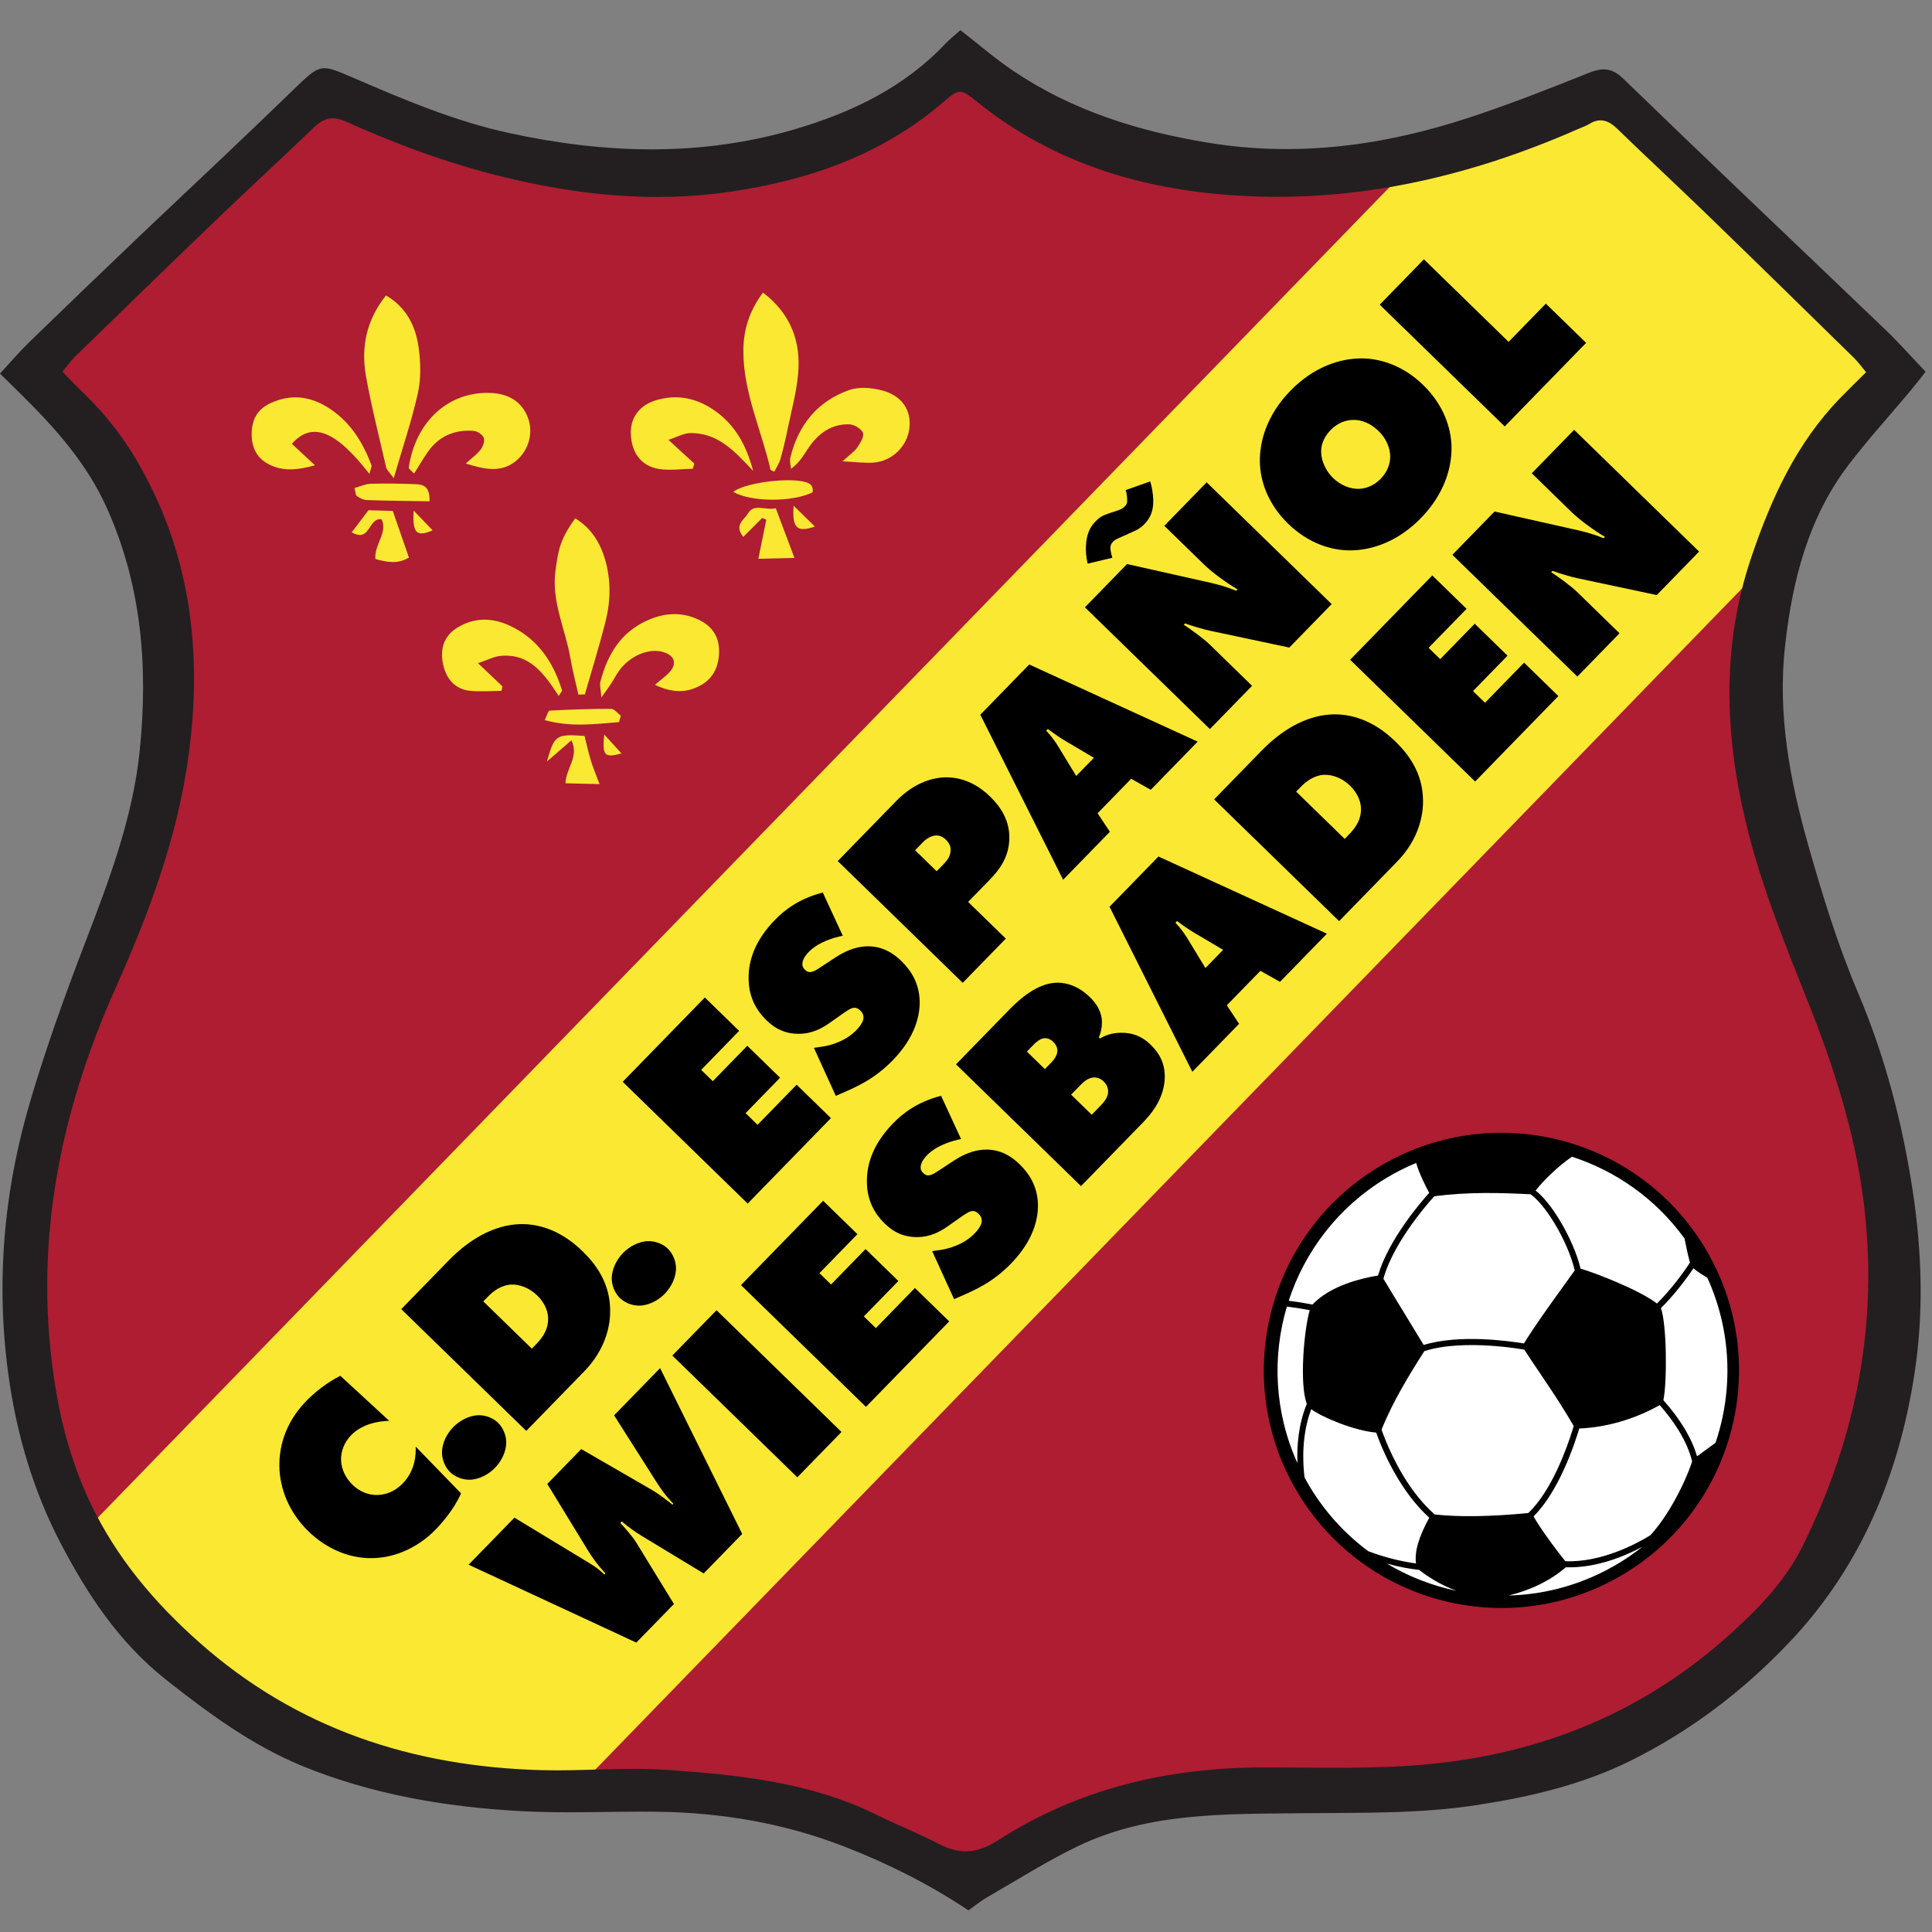 <?xml version="1.0" encoding="UTF-8" standalone="no"?>
<!DOCTYPE svg PUBLIC "-//W3C//DTD SVG 1.1//EN" "http://www.w3.org/Graphics/SVG/1.1/DTD/svg11.dtd">
<svg width="100%" height="100%" viewBox="0 0 134 134" version="1.1" xmlns="http://www.w3.org/2000/svg" xmlns:xlink="http://www.w3.org/1999/xlink" xml:space="preserve" xmlns:serif="http://www.serif.com/" style="fill-rule:evenodd;clip-rule:evenodd;stroke-linejoin:round;stroke-miterlimit:2;">
    <rect x="0" y="0" width="134" height="134" fill="#808080" stroke="none"/>
    <g transform="matrix(1,0,0,1,0,1.5)">
        <path d="M130.052,23.905C129.41,24.545 128.817,25.118 128.244,25.709C125.181,28.865 123.412,32.738 122.022,36.84C119.957,42.936 120.132,49.063 121.58,55.239C122.622,59.684 124.338,63.884 126.02,68.112C127.777,72.527 129.235,77.047 129.854,81.806C130.97,90.362 129.412,98.428 125.619,106.114C124.441,108.503 122.625,110.398 120.691,112.162C114.646,117.677 107.5,120.653 99.363,121.42C95.497,121.785 91.644,121.638 87.778,121.644C81.176,121.654 74.887,123.117 69.273,126.734C67.798,127.684 66.56,127.776 65.071,126.991C63.687,126.261 62.218,125.694 60.815,124.997C56.159,122.682 51.101,122.164 46.041,121.815C43.13,121.615 40.187,121.914 37.263,121.834C28.247,121.587 20.127,118.956 13.262,112.858C10.126,110.073 7.495,106.955 5.688,103.168C4.465,100.604 3.686,97.896 3.225,95.099C1.61,85.277 3.429,75.975 7.452,66.992C9.787,61.78 11.772,56.448 12.544,50.742C13.533,43.435 12.676,36.458 8.857,29.997C7.754,28.132 6.393,26.498 4.828,25.016C4.46,24.668 4.118,24.292 3.71,23.873C4.055,23.452 4.285,23.108 4.576,22.825C7.875,19.617 11.173,16.407 14.493,13.22C16.756,11.049 19.068,8.928 21.325,6.751C22.018,6.084 22.649,5.939 23.562,6.349C27.047,7.914 30.626,9.244 34.339,10.166C39.662,11.489 45.051,12.066 50.517,11.259C56.042,10.444 61.168,8.657 65.472,4.932C66.5,4.042 66.64,4.039 67.746,4.935C72.806,9.037 78.708,10.94 85.093,11.467C93.787,12.185 102.029,10.331 109.953,6.839C110.193,6.733 110.445,6.648 110.667,6.513C111.426,6.048 112.019,6.271 112.621,6.854C114.725,8.893 116.874,10.886 118.978,12.924C122.398,16.236 125.799,19.568 129.201,22.899C129.489,23.181 129.726,23.516 130.052,23.905Z" style="fill:rgb(174,29,50);fill-rule:nonzero;"/>
        <path d="M110.667,6.513L111.791,6.319L127.97,21.694L131.267,24.73L127.586,28.609L123.869,36.178L40.056,122.506L29.519,122.186L12.084,113.523L5.774,104.803L96.378,11.479L103.698,9.654L110.667,6.513Z" style="fill:rgb(250,232,50);fill-rule:nonzero;"/>
        <path d="M129.427,24.315C129.104,23.93 128.869,23.598 128.584,23.319C125.216,20.021 121.849,16.722 118.463,13.443C116.379,11.425 114.252,9.451 112.169,7.433C111.572,6.855 110.986,6.635 110.234,7.095C110.014,7.229 109.764,7.313 109.527,7.418C101.682,10.876 93.521,12.711 84.913,12C78.591,11.478 72.748,9.594 67.738,5.533C66.643,4.646 66.504,4.649 65.486,5.53C61.225,9.218 56.15,10.987 50.68,11.794C45.268,12.593 39.932,12.022 34.661,10.712C30.986,9.799 27.442,8.482 23.992,6.933C23.087,6.527 22.463,6.67 21.777,7.331C19.542,9.487 17.253,11.586 15.012,13.736C11.725,16.891 8.46,20.069 5.193,23.246C4.905,23.526 4.677,23.866 4.336,24.283C4.74,24.698 5.078,25.071 5.443,25.416C6.993,26.882 8.34,28.5 9.432,30.347C13.213,36.744 14.061,43.651 13.082,50.887C12.318,56.536 10.353,61.815 8.041,66.976C4.057,75.869 2.257,85.08 3.856,94.804C4.312,97.574 5.083,100.255 6.294,102.793C8.084,106.543 10.689,109.63 13.793,112.387C20.59,118.425 28.63,121.03 37.556,121.275C40.452,121.354 43.365,121.057 46.248,121.256C51.258,121.601 56.266,122.114 60.876,124.406C62.264,125.096 63.719,125.658 65.09,126.38C66.564,127.157 67.789,127.067 69.249,126.126C74.808,122.544 81.035,121.096 87.572,121.086C91.399,121.08 95.214,121.226 99.042,120.865C107.098,120.105 114.174,117.158 120.159,111.698C122.074,109.951 123.871,108.075 125.038,105.711C128.794,98.101 130.336,90.114 129.231,81.643C128.618,76.931 127.174,72.456 125.435,68.084C123.77,63.898 122.07,59.74 121.039,55.339C119.605,49.224 119.432,43.158 121.477,37.122C122.853,33.06 124.604,29.226 127.638,26.101C128.205,25.516 128.792,24.949 129.427,24.315ZM0,24.41C0.745,23.604 1.338,22.904 1.992,22.267C4.441,19.887 6.905,17.522 9.375,15.164C11.468,13.166 13.583,11.191 15.68,9.198C17.257,7.7 18.827,6.196 20.391,4.684C22.245,2.892 22.228,2.915 24.521,3.904C28.038,5.422 31.568,6.916 35.333,7.732C41.962,9.17 48.599,9.391 55.159,7.456C59.061,6.304 62.703,4.569 65.57,1.532C65.881,1.204 66.242,0.924 66.614,0.591C67.867,1.565 68.999,2.549 70.232,3.384C74.339,6.164 78.933,7.602 83.804,8.4C89.999,9.415 95.984,8.599 101.861,6.669C104.658,5.75 107.406,4.673 110.139,3.577C111.117,3.185 111.765,3.158 112.603,3.971C118.63,9.809 124.726,15.578 130.785,21.384C131.711,22.271 132.56,23.237 133.556,24.284C133.212,24.718 132.881,25.156 132.528,25.578C131.1,27.284 129.598,28.932 128.246,30.697C125.414,34.399 124.319,38.746 123.81,43.279C123.274,48.05 124.149,52.659 125.446,57.223C126.422,60.657 127.466,64.049 128.869,67.355C130.729,71.741 131.94,76.345 132.66,81.083C133.304,85.319 133.433,89.557 132.788,93.762C131.707,100.818 129.047,107.222 124.053,112.464C120.889,115.786 117.259,118.551 113.141,120.599C109.777,122.272 106.155,123.124 102.449,123.694C98.385,124.32 94.311,124.217 90.221,124.263C85.012,124.322 79.696,124.194 74.818,126.521C72.632,127.564 70.576,128.88 68.47,130.09C68.029,130.343 67.632,130.673 67.168,131C64.463,129.192 61.603,127.76 58.6,126.589C54.395,124.949 50.033,124.212 45.543,124.159C42.39,124.122 39.228,124.29 36.084,124.115C30.894,123.826 25.773,122.96 20.945,120.976C17.482,119.553 14.471,117.334 11.527,115.011C8.266,112.437 6.052,109.078 4.19,105.504C2.345,101.965 1.203,98.14 0.626,94.158C-0.324,87.59 0.241,81.132 2.118,74.809C3.205,71.143 4.503,67.532 5.875,63.961C7.549,59.601 9.211,55.244 9.691,50.565C10.285,44.765 9.829,39.089 7.389,33.684C6.018,30.65 3.864,28.226 1.536,25.924C1.099,25.492 0.66,25.061 0,24.41Z" style="fill:rgb(35,31,32);fill-rule:nonzero;"/>
        <path d="M40.117,46.68C39.93,45.841 39.708,45.009 39.564,44.164C39.221,42.14 38.237,40.244 38.526,38.084C38.73,36.568 38.859,35.903 39.894,34.448C41.002,35.128 41.635,36.134 41.981,37.354C42.387,38.784 42.35,40.229 41.99,41.647C41.563,43.331 41.043,44.992 40.564,46.662C40.415,46.668 40.266,46.674 40.117,46.68Z" style="fill:rgb(250,232,50);fill-rule:nonzero;"/>
        <path d="M45.428,45.996C45.895,45.596 46.19,45.392 46.426,45.134C46.968,44.541 46.804,43.983 46.039,43.737C45.042,43.417 43.712,43.958 42.944,45.016C42.732,45.307 42.57,45.634 42.374,45.936C42.217,46.177 42.043,46.407 41.709,46.88C41.67,46.304 41.58,46.016 41.644,45.768C42.134,43.894 43.061,42.34 44.92,41.52C46.054,41.019 47.201,40.922 48.366,41.439C49.301,41.854 49.848,42.543 49.873,43.581C49.898,44.634 49.519,45.535 48.575,46.047C47.638,46.556 46.64,46.584 45.428,45.996Z" style="fill:rgb(250,232,50);fill-rule:nonzero;"/>
        <path d="M38.753,46.773C37.766,45.266 36.752,43.794 34.71,43.993C34.259,44.036 33.826,44.273 33.154,44.498C33.874,45.18 34.363,45.644 34.852,46.107C34.829,46.211 34.805,46.315 34.781,46.418C34.046,46.421 33.303,46.49 32.577,46.41C31.585,46.301 30.954,45.615 30.733,44.584C30.493,43.459 30.816,42.595 31.72,42.033C32.871,41.318 34.104,41.335 35.285,41.863C37.245,42.741 38.36,44.371 38.979,46.374C38.998,46.436 38.891,46.536 38.753,46.773Z" style="fill:rgb(250,232,50);fill-rule:nonzero;"/>
        <path d="M40.54,49.542C40.701,50.173 40.821,50.728 40.986,51.268C41.132,51.743 41.33,52.202 41.585,52.885C40.696,52.864 40.001,52.847 39.22,52.828C39.245,51.796 40.189,50.987 39.63,49.846C39.101,50.305 38.63,50.715 37.932,51.32C38.456,49.47 38.557,49.409 40.54,49.542Z" style="fill:rgb(250,232,50);fill-rule:nonzero;"/>
        <path d="M42.936,48.584C41.266,48.719 39.594,48.951 37.779,48.444C37.946,48.105 38.022,47.793 38.113,47.788C39.538,47.716 40.966,47.66 42.392,47.664C42.614,47.665 42.836,47.977 43.057,48.145C43.017,48.292 42.976,48.438 42.936,48.584Z" style="fill:rgb(250,232,50);fill-rule:nonzero;"/>
        <path d="M41.906,49.441C42.293,49.865 42.68,50.29 43.106,50.757C41.925,51.076 41.761,50.928 41.906,49.441Z" style="fill:rgb(250,232,50);fill-rule:nonzero;"/>
        <path d="M52.921,18.79C54.873,20.294 55.56,22.212 55.356,24.44C55.24,25.716 54.896,26.972 54.636,28.233C54.49,28.941 54.328,29.646 54.13,30.34C54.042,30.648 53.849,30.926 53.704,31.218C53.528,31.128 53.448,31.112 53.441,31.08C52.818,28.333 51.551,25.737 51.559,22.839C51.563,21.389 51.95,20.098 52.921,18.79Z" style="fill:rgb(250,232,50);fill-rule:nonzero;"/>
        <path d="M58.432,30.498C58.986,29.991 59.283,29.805 59.458,29.538C59.662,29.228 59.955,28.769 59.854,28.52C59.736,28.231 59.234,27.938 58.893,27.93C57.652,27.904 56.742,28.572 56.071,29.571C55.74,30.063 55.457,30.588 54.86,31.018C54.842,30.754 54.757,30.475 54.817,30.231C55.369,27.967 56.705,26.322 58.908,25.548C59.581,25.312 60.453,25.389 61.168,25.576C62.571,25.943 63.222,26.955 63.073,28.204C62.925,29.453 61.883,30.487 60.593,30.585C60.006,30.63 59.409,30.543 58.432,30.498Z" style="fill:rgb(250,232,50);fill-rule:nonzero;"/>
        <path d="M52.237,31.16C50.98,29.834 49.817,28.502 47.846,28.539C47.437,28.547 47.032,28.787 46.362,29.007C47.113,29.696 47.635,30.175 48.156,30.654C48.121,30.773 48.086,30.892 48.051,31.012C47.264,31.024 46.46,31.148 45.695,31.025C44.461,30.825 43.785,29.877 43.753,28.568C43.724,27.41 44.404,26.553 45.613,26.226C47.001,25.851 48.267,26.109 49.459,26.903C50.985,27.919 51.774,29.406 52.237,31.16Z" style="fill:rgb(250,232,50);fill-rule:nonzero;"/>
        <path d="M55.101,37.197C54.212,37.218 53.465,37.236 52.598,37.256C52.798,36.27 52.973,35.411 53.148,34.552C53.054,34.509 52.96,34.466 52.867,34.423C52.445,34.846 52.022,35.269 51.553,35.739C50.891,34.902 51.614,34.56 51.853,34.145C52.3,33.367 53.069,33.929 53.807,33.75C54.218,34.844 54.623,35.924 55.101,37.197Z" style="fill:rgb(250,232,50);fill-rule:nonzero;"/>
        <path d="M50.857,32.617C51.6,32.024 54.3,31.64 55.633,31.883C56.055,31.96 56.448,32.089 56.359,32.653C54.96,33.325 52.122,33.342 50.857,32.617Z" style="fill:rgb(250,232,50);fill-rule:nonzero;"/>
        <path d="M55.044,33.575C55.6,34.119 56.035,34.545 56.522,35.022C55.271,35.444 54.93,35.135 55.044,33.575Z" style="fill:rgb(250,232,50);fill-rule:nonzero;"/>
        <path d="M27.309,31.667C26.962,31.195 26.821,31.085 26.79,30.95C26.307,28.837 25.766,26.733 25.385,24.6C25.03,22.607 25.393,20.721 26.773,18.988C28.234,19.852 28.851,21.177 29.046,22.676C29.178,23.687 29.205,24.77 28.987,25.755C28.568,27.645 27.941,29.488 27.309,31.667Z" style="fill:rgb(250,232,51);fill-rule:nonzero;"/>
        <path d="M32.306,30.65C32.785,30.212 33.118,29.985 33.341,29.678C33.5,29.458 33.637,29.081 33.552,28.866C33.463,28.641 33.106,28.403 32.85,28.384C31.519,28.284 30.417,28.757 29.647,29.881C29.335,30.335 29.058,30.812 28.723,31.344C28.53,31.14 28.337,31.023 28.349,30.936C28.844,27.602 31.233,25.616 34.07,25.756C35.224,25.812 36.169,26.31 36.613,27.461C37.005,28.475 36.697,29.682 35.843,30.423C34.856,31.279 33.747,31.106 32.306,30.65Z" style="fill:rgb(250,232,51);fill-rule:nonzero;"/>
        <path d="M25.619,31.37C23.281,28.345 21.632,27.716 20.243,29.282C20.703,29.709 21.164,30.138 21.847,30.772C20.693,31.093 19.813,31.173 18.94,30.837C17.985,30.468 17.478,29.757 17.456,28.698C17.435,27.665 17.806,26.901 18.771,26.458C20.095,25.849 21.362,25.946 22.614,26.685C24.211,27.627 25.127,29.083 25.761,30.758C25.802,30.866 25.704,31.026 25.619,31.37Z" style="fill:rgb(250,232,51);fill-rule:nonzero;"/>
        <path d="M25.556,33.887C26.194,33.907 26.693,33.922 27.244,33.939C27.612,35.003 27.975,36.049 28.363,37.173C27.574,37.647 26.823,37.49 26.036,37.27C25.946,36.273 26.904,35.459 26.47,34.52C25.513,34.373 25.719,36.166 24.395,35.424C24.811,34.873 25.165,34.406 25.556,33.887Z" style="fill:rgb(250,232,51);fill-rule:nonzero;"/>
        <path d="M29.79,33.27C28.273,33.244 26.855,33.232 25.438,33.184C25.206,33.176 24.958,33.045 24.758,32.911C24.664,32.848 24.666,32.642 24.581,32.349C24.98,32.241 25.346,32.066 25.718,32.054C26.739,32.023 27.762,32.041 28.783,32.08C29.292,32.099 29.83,32.169 29.79,33.27Z" style="fill:rgb(250,232,51);fill-rule:nonzero;"/>
        <path d="M28.692,33.914C29.119,34.358 29.545,34.802 30.005,35.28C28.907,35.765 28.591,35.493 28.692,33.914Z" style="fill:rgb(250,232,51);fill-rule:nonzero;"/>
        <path d="M31.976,102.076C31.49,103.198 30.592,104.198 30.2,104.6C29.098,105.731 27.518,106.548 25.825,106.57C24.221,106.604 22.621,105.906 21.399,104.716C20.06,103.412 19.41,101.79 19.377,100.214C19.361,99.008 19.672,97.284 21.254,95.66C21.888,95.009 22.701,94.382 23.605,93.922L26.996,97.047C26.277,97.057 25.125,97.251 24.353,98.044C23.872,98.538 23.623,99.183 23.657,99.824C23.691,100.44 23.994,101.038 24.449,101.481C24.917,101.937 25.537,102.211 26.191,102.189C26.691,102.17 27.33,102.008 27.938,101.384C28.799,100.5 28.861,99.37 28.829,98.832L31.976,102.076Z" style="fill-rule:nonzero;"/>
        <path d="M35.111,98.518C35.121,99.187 34.77,99.858 34.327,100.313C33.896,100.754 33.234,101.123 32.567,101.131C32.053,101.138 31.538,100.913 31.212,100.596C30.9,100.293 30.663,99.784 30.656,99.27C30.647,98.603 30.998,97.931 31.428,97.49C31.871,97.035 32.534,96.667 33.201,96.658C33.714,96.651 34.23,96.875 34.542,97.179C34.867,97.496 35.105,98.006 35.111,98.518Z" style="fill-rule:nonzero;"/>
        <path d="M36.887,92.041L37.115,91.808C37.47,91.443 37.976,90.898 38.016,90.076C38.048,89.524 37.808,88.885 37.262,88.354C36.703,87.809 36.021,87.575 35.469,87.595C34.751,87.63 34.205,88.06 33.85,88.424L33.521,88.762L36.887,92.041ZM36.5,97.744L27.831,89.299L31.085,85.959C31.794,85.231 33.656,83.448 36.133,83.403C37.236,83.388 38.806,83.727 40.405,85.285C41.301,86.158 42.294,87.454 42.318,89.327C42.344,90.365 42.045,92.051 40.514,93.623L36.5,97.744Z" style="fill-rule:nonzero;"/>
        <path d="M46.886,86.443C46.895,87.111 46.545,87.783 46.102,88.238C45.671,88.68 45.008,89.048 44.341,89.056C43.828,89.063 43.312,88.839 42.987,88.522C42.675,88.218 42.437,87.708 42.43,87.195C42.422,86.528 42.772,85.857 43.203,85.415C43.646,84.96 44.308,84.591 44.975,84.583C45.489,84.576 46.005,84.8 46.317,85.103C46.641,85.42 46.879,85.931 46.886,86.443Z" style="fill-rule:nonzero;"/>
        <path d="M51.858,81.978L43.189,73.533L48.886,67.684L51.265,70.001L48.631,72.705L49.437,73.49L51.83,71.033L54.104,73.249L51.712,75.706L52.543,76.516L55.253,73.734L57.631,76.051L51.858,81.978Z" style="fill-rule:nonzero;"/>
        <path d="M58.454,63.402C57.827,63.525 56.765,63.834 56.081,64.536C55.917,64.704 55.69,64.991 55.655,65.286C55.632,65.491 55.686,65.619 55.816,65.745C55.998,65.923 56.192,66.062 56.764,65.682L57.96,64.896C58.876,64.294 59.631,64.143 60.144,64.136C61.209,64.11 61.986,64.639 62.505,65.144C63.247,65.866 63.745,66.732 63.787,67.912C63.812,68.9 63.498,70.418 61.916,72.043C60.624,73.369 59.387,73.886 58.366,74.335L57.97,74.507L56.451,71.178L57.04,71.093C57.604,71.009 58.639,70.725 59.386,69.959C59.804,69.53 59.877,69.247 59.889,69.131C59.911,68.875 59.794,68.709 59.664,68.582C59.585,68.506 59.443,68.393 59.263,68.395C59.058,68.398 58.854,68.529 58.473,68.79L57.583,69.418C57.011,69.824 56.335,70.204 55.373,70.204C54.488,70.203 53.791,69.879 53.167,69.27C52.361,68.485 51.938,67.541 51.924,66.413C51.893,65.092 52.401,63.686 53.743,62.308C54.414,61.619 55.404,60.837 57.067,60.404L58.454,63.402Z" style="fill-rule:nonzero;"/>
        <path d="M64.964,58.928L65.484,58.395C65.635,58.239 65.939,57.901 65.933,57.465C65.944,57.247 65.863,56.991 65.603,56.737C65.33,56.472 65.047,56.424 64.842,56.453C64.586,56.482 64.255,56.666 64.027,56.9L63.47,57.472L64.964,58.928ZM66.773,66.667L58.104,58.222L62.155,54.063C63.497,52.685 64.828,52.437 65.533,52.415C66.932,52.384 67.98,53.075 68.669,53.746C69.384,54.442 70.051,55.397 70.004,56.719C69.957,58.015 69.275,58.871 68.63,59.534L67.148,61.055L69.761,63.6L66.773,66.667Z" style="fill-rule:nonzero;"/>
        <path d="M72.676,49.062L72.562,49.178C72.913,49.546 73.161,49.89 73.397,50.271L74.643,52.32L75.871,51.06L73.815,49.843C73.401,49.591 73.025,49.326 72.676,49.062ZM76.127,54.906L76.978,56.191L73.737,59.518L67.992,48.071L71.385,44.588L83.068,49.939L79.814,53.279L78.456,52.515L76.127,54.906Z" style="fill-rule:nonzero;"/>
        <path d="M77.775,35.74C77.583,35.832 77.366,35.899 77.201,36.068C77.087,36.185 77.012,36.314 77.015,36.494C77.017,36.673 77.085,36.994 77.152,37.185L75.438,37.593C75.221,36.697 75.352,35.99 75.377,35.861C75.473,35.347 75.66,34.998 76.002,34.647C76.293,34.348 76.523,34.242 76.868,34.122L77.315,33.975C77.584,33.882 77.813,33.827 78.003,33.632C78.105,33.528 78.18,33.425 78.178,33.246C78.19,33.155 78.16,32.822 78.132,32.72L78.079,32.49L79.777,31.889C79.897,32.26 79.968,32.709 79.986,33.131C80.008,33.812 79.861,34.352 79.367,34.859C79.089,35.145 78.846,35.264 78.54,35.396L77.775,35.74ZM83.916,49.068L75.247,40.623L78.171,37.621L83.409,38.797C84.246,38.979 84.786,39.1 85.74,39.472L85.829,39.381C85.157,38.979 84.146,38.274 83.51,37.654L80.755,34.97L83.692,31.954L92.361,40.399L89.424,43.414L83.903,42.242C83.402,42.133 82.719,41.924 82.19,41.738L82.102,41.829C82.658,42.194 83.501,42.812 83.89,43.191L86.841,46.066L83.916,49.068Z" style="fill-rule:nonzero;"/>
        <path d="M91.633,29.887C91.654,30.515 91.983,31.191 92.451,31.646C92.946,32.128 93.603,32.415 94.22,32.407C94.732,32.4 95.295,32.187 95.763,31.706C96.232,31.225 96.429,30.658 96.422,30.145C96.415,29.58 96.162,28.929 95.617,28.397C95.071,27.866 94.439,27.604 93.836,27.625C93.374,27.631 92.799,27.805 92.292,28.325C91.748,28.884 91.614,29.464 91.633,29.887ZM100.674,29.473C100.706,30.948 100.165,32.777 98.557,34.428C96.949,36.079 95.135,36.667 93.66,36.674C92.312,36.679 90.727,36.173 89.337,34.819C87.959,33.476 87.412,31.905 87.382,30.558C87.35,29.084 87.89,27.254 89.498,25.604C91.106,23.953 92.921,23.365 94.396,23.358C95.743,23.353 97.328,23.858 98.706,25.2C100.097,26.554 100.644,28.126 100.674,29.473Z" style="fill-rule:nonzero;"/>
        <path d="M104.364,28.077L95.695,19.633L98.759,16.487L104.634,22.21L107.217,19.559L110.011,22.28L104.364,28.077Z" style="fill-rule:nonzero;"/>
        <path d="M32.502,107.024L35.68,103.762L40.711,106.813C41.074,107.04 41.409,107.215 41.917,107.708L41.992,107.63C41.472,107.073 41.093,106.552 40.752,105.991L37.959,101.422L40.314,99.005L45.24,101.852C45.628,102.078 46.276,102.558 46.639,102.86L46.702,102.795C46.156,102.238 45.855,101.794 45.502,101.246L42.593,96.665L45.783,93.39L51.477,104.889L48.806,107.631L44.473,105.006C44.046,104.743 43.579,104.414 43.125,104.023L43.024,104.127C43.298,104.419 43.871,105.078 44.08,105.409L46.742,109.75L44.134,112.427L32.502,107.024Z" style="fill-rule:nonzero;"/>
        <path d="M55.301,100.963L46.632,92.519L49.696,89.374L58.365,97.818L55.301,100.963Z" style="fill-rule:nonzero;"/>
        <path d="M60.061,96.077L51.392,87.632L57.09,81.783L59.468,84.1L56.835,86.804L57.641,87.589L60.033,85.132L62.308,87.348L59.915,89.805L60.747,90.615L63.457,87.833L65.835,90.15L60.061,96.077Z" style="fill-rule:nonzero;"/>
        <path d="M66.657,77.501C66.03,77.624 64.969,77.933 64.285,78.634C64.121,78.804 63.894,79.089 63.859,79.384C63.836,79.59 63.889,79.719 64.019,79.845C64.201,80.022 64.395,80.161 64.968,79.781L66.164,78.995C67.079,78.393 67.835,78.242 68.348,78.235C69.413,78.209 70.19,78.738 70.709,79.243C71.45,79.965 71.949,80.831 71.99,82.011C72.016,82.999 71.702,84.517 70.119,86.142C68.828,87.468 67.59,87.985 66.569,88.434L66.174,88.606L64.655,85.277L65.244,85.192C65.808,85.108 66.843,84.824 67.59,84.058C68.008,83.629 68.081,83.346 68.093,83.231C68.115,82.974 67.997,82.808 67.867,82.681C67.789,82.605 67.646,82.492 67.467,82.494C67.262,82.497 67.058,82.628 66.677,82.889L65.787,83.517C65.215,83.923 64.539,84.304 63.577,84.303C62.692,84.302 61.994,83.978 61.37,83.37C60.565,82.585 60.141,81.64 60.127,80.512C60.097,79.19 60.604,77.785 61.947,76.408C62.617,75.718 63.608,74.936 65.271,74.503L66.657,77.501Z" style="fill-rule:nonzero;"/>
        <path d="M75.72,75.816L76.34,75.179C76.517,74.997 76.77,74.712 76.843,74.377C76.891,74.12 76.835,73.787 76.549,73.508C76.328,73.294 76.058,73.207 75.801,73.236C75.43,73.279 75.113,73.579 74.949,73.748L74.29,74.423L75.72,75.816ZM72.47,72.65L72.952,72.157C73.129,71.975 73.342,71.651 73.339,71.369C73.337,71.216 73.283,70.985 73.048,70.757C72.801,70.516 72.545,70.494 72.404,70.509C72.109,70.552 71.817,70.825 71.704,70.941L71.223,71.436L72.47,72.65ZM66.307,72.321L69.992,68.539C70.713,67.798 71.918,66.718 73.239,66.661C73.637,66.644 74.599,66.695 75.574,67.645C75.899,67.962 76.329,68.456 76.415,69.174C76.459,69.545 76.401,70.02 76.214,70.446L76.279,70.535C76.712,70.273 77.16,70.151 77.686,70.132C78.52,70.108 79.19,70.356 79.813,70.964C80.49,71.622 80.872,72.426 80.771,73.492C80.646,74.789 79.864,75.749 79.268,76.36L74.976,80.766L66.307,72.321Z" style="fill-rule:nonzero;"/>
        <path d="M81.639,62.381L81.525,62.498C81.876,62.866 82.124,63.209 82.36,63.591L83.606,65.64L84.834,64.38L82.778,63.162C82.364,62.911 81.989,62.646 81.639,62.381ZM85.09,68.226L85.941,69.51L82.699,72.838L76.955,61.391L80.349,57.907L92.031,63.259L88.777,66.599L87.419,65.834L85.09,68.226Z" style="fill-rule:nonzero;"/>
        <path d="M93.266,56.686L93.494,56.452C93.849,56.088 94.355,55.542 94.395,54.721C94.427,54.168 94.187,53.53 93.642,52.998C93.083,52.454 92.4,52.219 91.847,52.239C91.13,52.274 90.583,52.705 90.229,53.068L89.9,53.406L93.266,56.686ZM92.879,62.388L84.21,53.943L87.464,50.603C88.173,49.875 90.036,48.092 92.512,48.047C93.615,48.033 95.185,48.371 96.783,49.929C97.68,50.802 98.672,52.099 98.697,53.971C98.723,55.01 98.425,56.695 96.893,58.268L92.879,62.388Z" style="fill-rule:nonzero;"/>
        <path d="M102.312,52.705L93.643,44.26L99.34,38.411L101.719,40.728L99.085,43.432L99.891,44.216L102.284,41.76L104.559,43.976L102.166,46.433L102.998,47.243L105.707,44.461L108.085,46.778L102.312,52.705Z" style="fill-rule:nonzero;"/>
        <path d="M109.402,45.426L100.733,36.981L103.658,33.979L108.896,35.155C109.732,35.337 110.273,35.458 111.227,35.83L111.315,35.739C110.643,35.337 109.633,34.631 108.996,34.011L106.241,31.327L109.178,28.312L117.847,36.757L114.91,39.772L109.39,38.6C108.888,38.491 108.205,38.282 107.677,38.096L107.588,38.187C108.145,38.552 108.987,39.17 109.376,39.549L112.327,42.424L109.402,45.426Z" style="fill-rule:nonzero;"/>
        <path d="M118.222,85.001C122.942,92.78 120.462,102.915 112.683,107.635C104.903,112.355 94.767,109.873 90.047,102.094C85.327,94.315 87.809,84.181 95.588,79.461C103.368,74.741 113.502,77.22 118.222,85.001Z" style="fill-rule:nonzero;"/>
        <path d="M115.115,95.955C113.392,96.929 111.421,97.502 109.535,97.578C109.195,98.714 108.114,101.942 106.368,103.668C106.415,103.762 106.477,103.869 106.553,103.992C107.072,104.85 108.108,106.221 108.569,106.783C111.113,106.888 113.6,105.507 114.306,105.078C114.375,105.037 114.428,105.002 114.472,104.975C115.716,103.628 116.88,101.35 117.364,99.858C117.196,99.184 116.892,98.472 116.452,97.748C116.091,97.153 115.642,96.553 115.115,95.955ZM96.182,106.945C97.683,107.844 99.32,108.48 101.018,108.836C99.862,108.405 99.048,107.863 98.423,107.384C97.702,107.306 96.952,107.159 96.182,106.945ZM108.602,107.203C107.55,108.111 106.222,108.768 104.644,109.162C107.263,109.092 109.901,108.361 112.302,106.904C112.87,106.56 113.408,106.185 113.914,105.781C112.751,106.405 110.725,107.276 108.602,107.203ZM106.507,81.075C107.025,81.478 107.609,82.197 108.171,83.122C108.851,84.242 109.388,85.495 109.623,86.493C110.577,86.754 113.729,87.979 114.923,88.91C115.825,88.029 116.79,86.738 117.213,86.065C117.064,85.541 116.955,84.993 116.84,84.413C116.839,84.411 116.84,84.407 116.84,84.405C114.846,81.65 112.082,79.719 109.028,78.727C108.05,79.396 107.051,80.378 106.507,81.075ZM115.199,89.226C115.617,90.422 115.629,94.378 115.369,95.614C116.542,96.928 117.342,98.266 117.704,99.507C117.946,99.331 118.19,99.151 118.411,98.99C118.63,98.831 118.824,98.688 118.985,98.57C120.223,94.91 120.1,90.812 118.413,87.111C118.072,86.921 117.738,86.708 117.455,86.465C116.992,87.161 116.086,88.364 115.199,89.226ZM118.986,98.569L118.985,98.57C118.973,98.6 118.966,98.627 118.956,98.655C118.966,98.627 118.975,98.599 118.986,98.569ZM95.577,86.969C96.294,84.511 98.503,81.924 99.126,81.234C98.88,80.778 98.433,79.902 98.222,79.158C97.506,79.458 96.8,79.811 96.115,80.227C92.797,82.24 90.499,85.295 89.382,88.717C89.917,88.784 90.469,88.871 91.028,88.982C92.263,87.683 94.358,87.165 95.577,86.969ZM89.378,88.728C89.38,88.724 89.381,88.72 89.382,88.717C89.381,88.72 89.38,88.724 89.378,88.728ZM99.132,103.764C98.351,103.055 97.625,102.151 96.973,101.074C96.151,99.721 95.654,98.441 95.45,97.863C93.961,97.736 91.735,96.825 90.945,96.237C90.278,98.004 90.346,99.876 90.479,100.972C90.602,101.203 90.733,101.432 90.87,101.658C91.951,103.438 93.331,104.925 94.904,106.091C95.073,106.153 95.241,106.214 95.407,106.271C96.377,106.596 97.319,106.82 98.214,106.937C98.096,106.142 98.397,105.1 99.132,103.764ZM106.16,81.334C104.09,81.224 101.849,81.162 99.477,81.469C99.395,81.559 99.261,81.71 99.094,81.908C98.817,82.232 98.395,82.749 97.947,83.373C97.242,84.352 96.33,85.801 95.95,87.188C96.112,87.46 96.296,87.767 96.513,88.125C96.788,88.578 97.08,89.054 97.377,89.54C97.836,90.29 98.307,91.059 98.744,91.785C101.169,91.037 104.54,91.489 105.698,91.679C106.517,90.362 107.465,89.054 108.377,87.786C108.655,87.402 108.941,87.006 109.221,86.614C108.999,85.65 108.477,84.432 107.815,83.34L107.814,83.338L107.887,83.293L107.884,83.288L107.81,83.333C107.247,82.405 106.649,81.68 106.16,81.334ZM89.985,99.978C89.996,99.999 90.006,100.02 90.014,100.041C90.005,100.02 89.996,99.998 89.986,99.977C89.985,99.977 89.985,99.978 89.985,99.978ZM95.842,97.715C95.9,97.88 95.995,98.143 96.133,98.473C96.37,99.051 96.77,99.934 97.329,100.856C97.991,101.946 98.724,102.85 99.511,103.542C101.216,103.726 103.34,103.695 105.998,103.443C107.616,101.91 108.67,98.945 109.049,97.733C109.087,97.611 109.122,97.501 109.15,97.403C109.009,97.164 108.862,96.917 108.715,96.674C108.05,95.578 107.416,94.638 106.803,93.729C106.429,93.176 106.072,92.653 105.722,92.108C105.61,92.089 105.413,92.056 105.151,92.02C104.526,91.93 103.899,91.869 103.289,91.83C102.009,91.752 100.195,91.754 98.787,92.214C97.759,93.826 96.606,95.7 95.822,97.658C95.827,97.675 95.835,97.695 95.842,97.715ZM90.64,95.869C90.118,94.534 90.435,90.766 90.841,89.372C90.299,89.267 89.77,89.185 89.255,89.124C88.215,92.623 88.404,96.476 89.986,99.977C89.945,98.83 90.046,97.301 90.64,95.869Z" style="fill:white;fill-rule:nonzero;"/>
    </g>
</svg>

